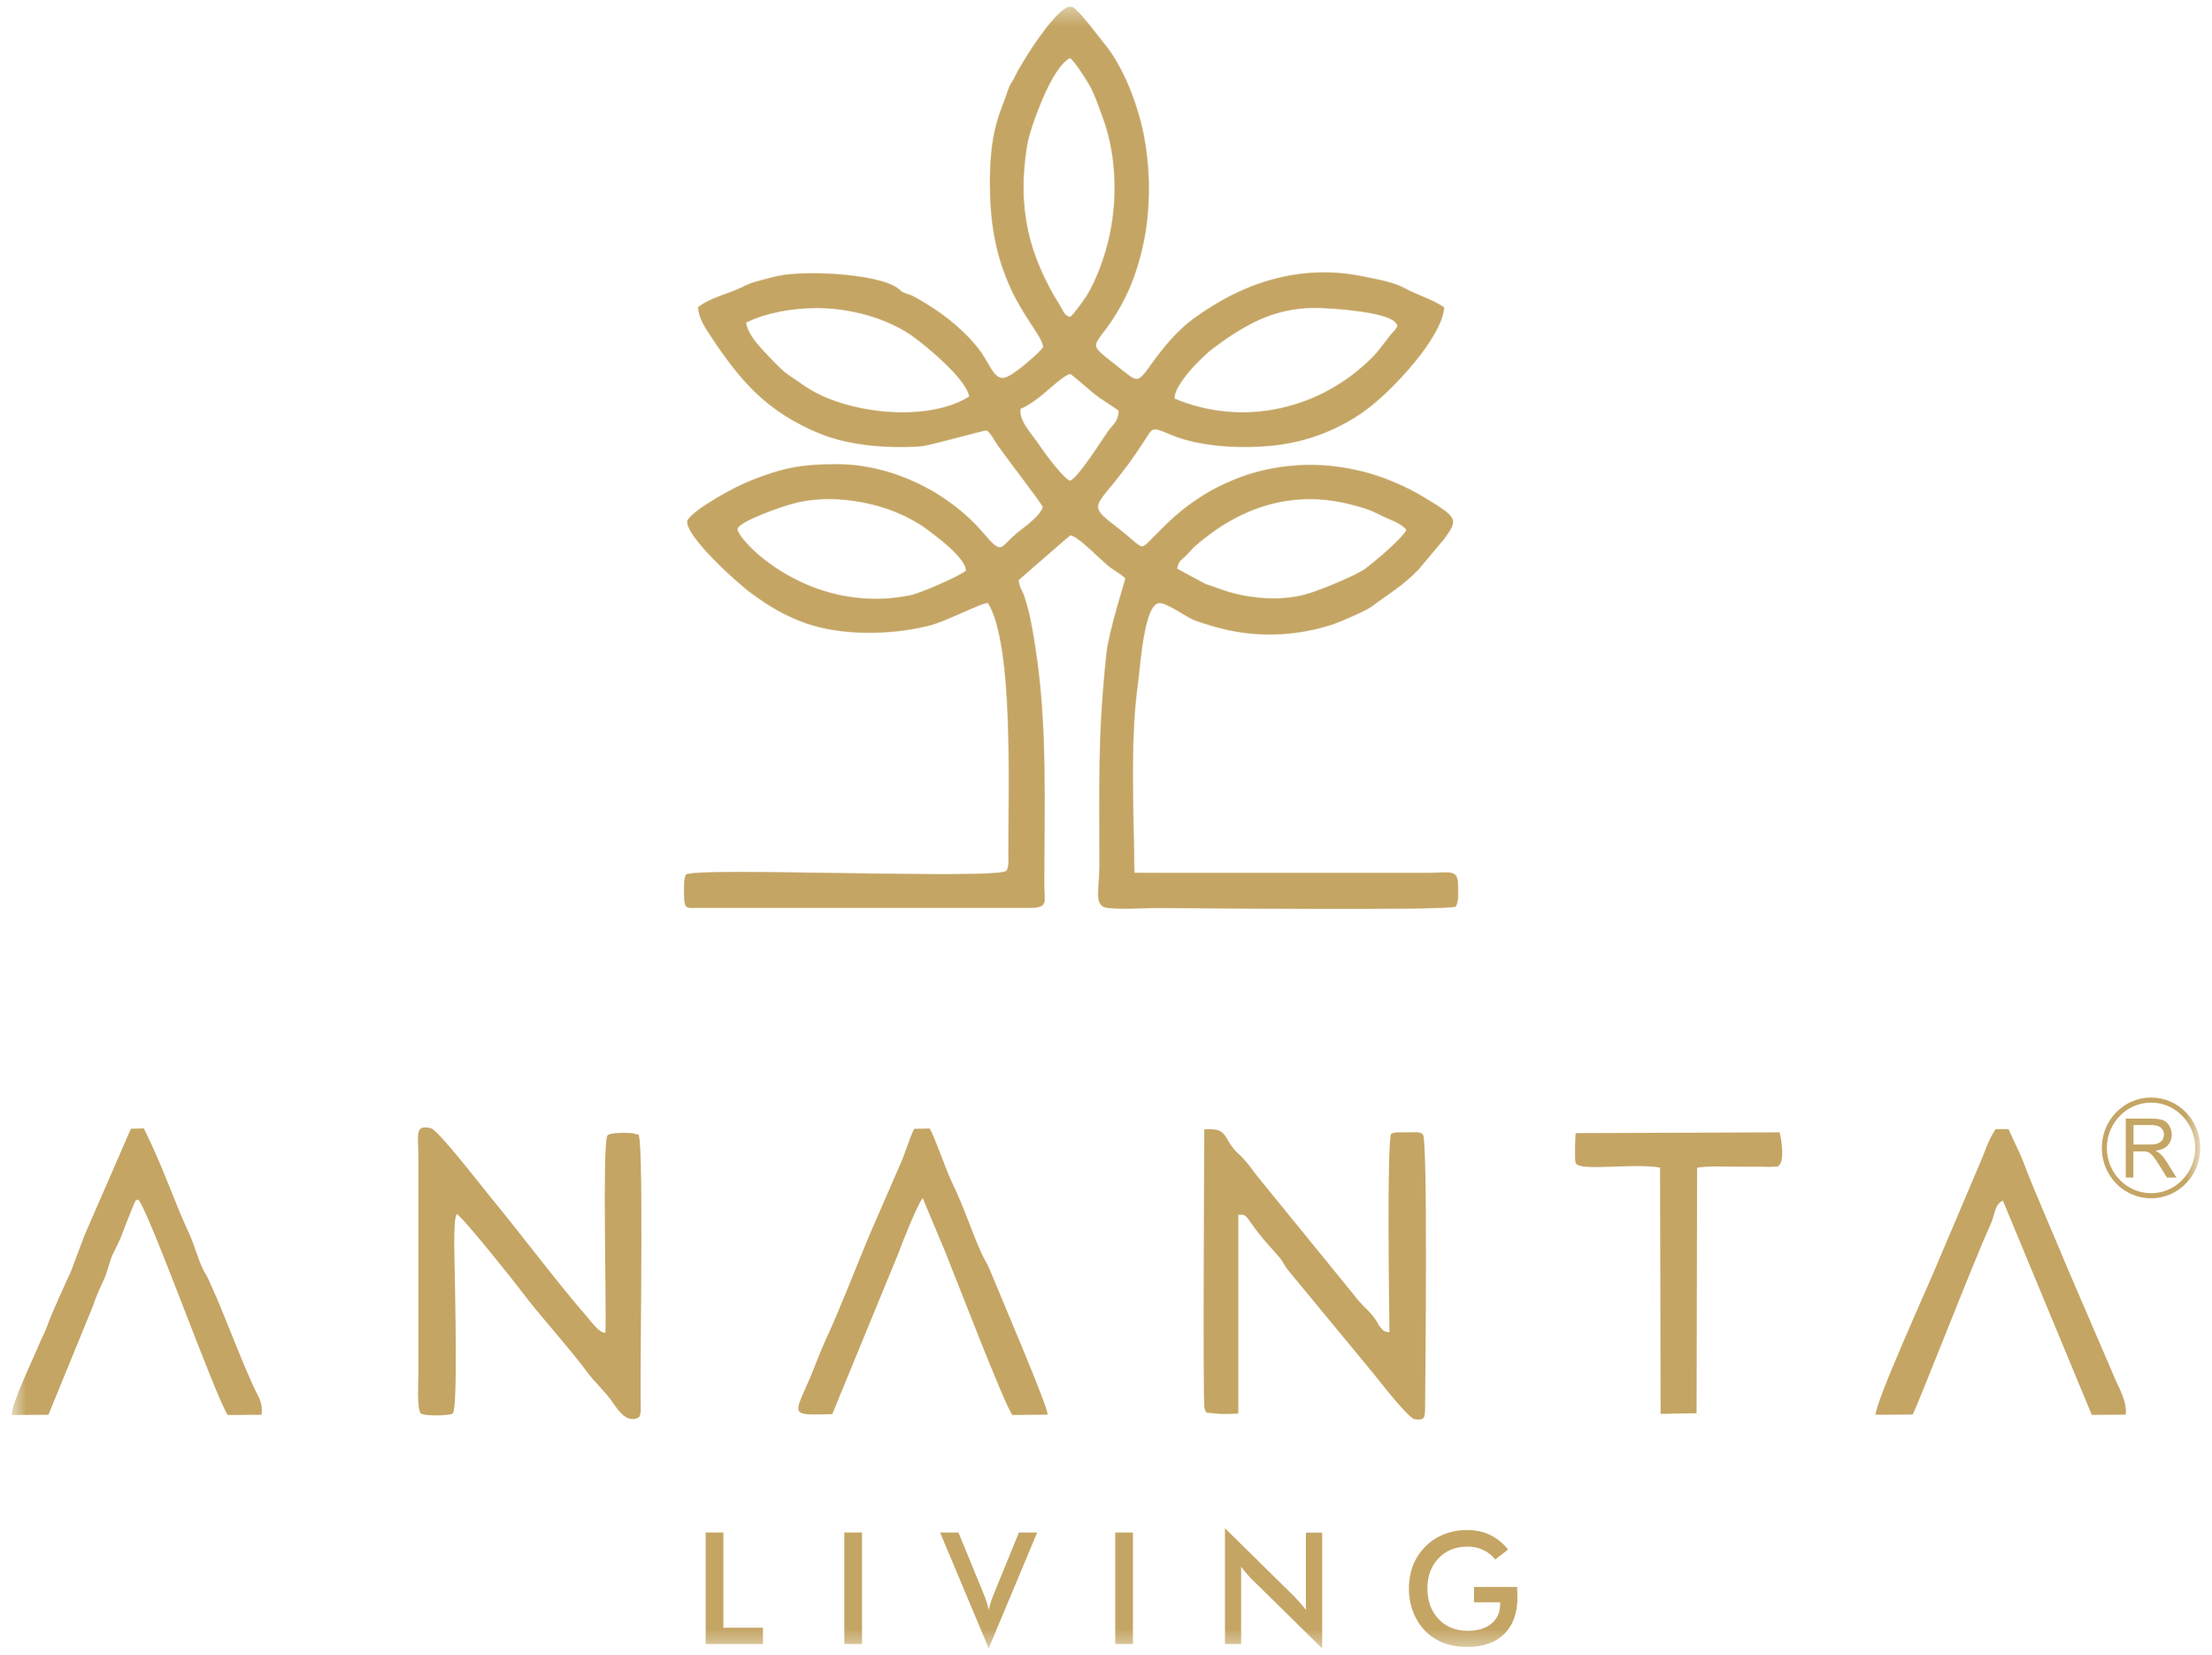 <svg width="127" height="95" viewBox="0 0 127 95" fill="none" xmlns="http://www.w3.org/2000/svg">
<g clip-path="url(#clip0_1596_312)">
<mask id="mask0_1596_312" style="mask-type:luminance" maskUnits="userSpaceOnUse" x="0" y="0" width="127" height="95">
<path d="M126.329 0.379H0.671V94.612H126.329V0.379Z" fill="white"/>
</mask>
<g mask="url(#mask0_1596_312)">
<path d="M122.485 65.695H123.426C123.628 65.695 123.779 65.676 123.893 65.63C124.007 65.585 124.089 65.52 124.152 65.43C124.209 65.339 124.24 65.236 124.24 65.126C124.24 64.964 124.183 64.835 124.07 64.731C123.956 64.628 123.779 64.576 123.533 64.576H122.492V65.695H122.485ZM122.05 67.584V64.207H123.514C123.811 64.207 124.032 64.24 124.183 64.298C124.335 64.356 124.461 64.466 124.55 64.621C124.638 64.776 124.688 64.945 124.688 65.132C124.688 65.372 124.613 65.572 124.461 65.74C124.31 65.902 124.076 66.012 123.761 66.057C123.874 66.115 123.962 66.167 124.026 66.225C124.152 66.342 124.272 66.497 124.385 66.672L124.96 67.591H124.411L123.975 66.885C123.849 66.685 123.741 66.529 123.66 66.419C123.577 66.309 123.502 66.238 123.439 66.193C123.376 66.148 123.306 66.122 123.236 66.103C123.186 66.09 123.104 66.09 122.99 66.09H122.485V67.591H122.05V67.584Z" fill="#C4A564"/>
<path d="M125.294 64.052C124.833 63.58 124.202 63.289 123.501 63.289C122.8 63.289 122.162 63.58 121.708 64.052C121.247 64.525 120.963 65.172 120.963 65.889C120.963 66.608 121.247 67.254 121.708 67.727C122.169 68.199 122.8 68.49 123.501 68.49C124.202 68.49 124.839 68.199 125.294 67.727C125.754 67.254 126.038 66.608 126.038 65.889C126.038 65.172 125.754 64.525 125.294 64.052ZM123.501 62.998C124.284 62.998 124.991 63.321 125.502 63.846C126.013 64.37 126.329 65.094 126.329 65.889C126.329 66.685 126.013 67.41 125.502 67.934C124.991 68.458 124.284 68.781 123.501 68.781C122.718 68.781 122.011 68.458 121.5 67.934C120.988 67.41 120.673 66.685 120.673 65.889C120.673 65.094 120.988 64.37 121.5 63.846C122.011 63.321 122.718 62.998 123.501 62.998Z" fill="#C4A564"/>
<path fill-rule="evenodd" clip-rule="evenodd" d="M56.846 10.612C56.834 16.68 59.737 18.743 59.914 19.921C59.605 20.334 59.22 20.6 58.81 20.968C58.62 21.137 58.418 21.266 58.21 21.421C57.048 22.269 57.004 21.04 56.102 19.933C55.142 18.756 53.917 17.837 52.586 17.1C52.295 16.938 52.371 16.984 52.049 16.867C51.639 16.718 51.853 16.783 51.556 16.563C50.426 15.722 46.216 15.496 44.625 15.858C44.19 15.955 43.887 16.052 43.382 16.181C43.211 16.227 43.053 16.285 42.839 16.382L42.567 16.518C41.721 16.899 40.806 17.1 40.086 17.631C40.112 18.258 40.535 18.866 40.819 19.293C42.536 21.906 44.101 23.685 47.15 24.908C48.792 25.568 50.995 25.742 52.876 25.607C53.406 25.568 56.569 24.662 56.632 24.688C56.783 24.733 57.004 25.083 57.093 25.238C57.522 25.975 59.883 28.932 59.889 29.119C59.757 29.527 59.081 30.09 58.69 30.374C57.326 31.377 57.667 32.037 56.442 30.594C54.473 28.278 51.203 26.648 48.059 26.655C45.831 26.655 44.928 26.894 43.123 27.586C42.227 27.929 39.878 29.216 39.468 29.87C39.279 30.678 42.258 33.408 43.205 34.094C44.228 34.831 45.08 35.343 46.266 35.763C48.287 36.474 51.014 36.462 53.229 35.931C54.416 35.647 56.329 34.573 56.733 34.592C58.235 37.063 57.882 45.389 57.907 49.031C57.907 49.16 57.92 49.458 57.907 49.568C57.901 49.639 57.882 49.91 57.781 50.001C57.244 50.512 39.809 49.762 39.38 50.214C39.247 50.519 39.285 51.107 39.291 51.502C39.304 52.213 39.474 52.11 40.112 52.103H59.144C60.217 52.11 59.946 51.715 59.946 50.842C59.946 46.171 60.135 41.643 59.435 37.173C59.283 36.183 59.132 35.22 58.803 34.249C58.658 33.822 58.513 33.738 58.469 33.292L61.436 30.717C61.897 30.711 63.292 32.257 63.797 32.593C64.169 32.845 64.346 32.936 64.63 33.188C64.63 33.259 63.664 36.261 63.538 37.477C63.026 42.381 63.14 44.806 63.134 49.671C63.134 51.133 62.768 52.026 63.626 52.11C64.548 52.2 65.526 52.11 66.454 52.11C67.856 52.11 83.34 52.272 83.587 52.026C83.738 51.715 83.713 51.288 83.707 50.842C83.7 49.859 83.271 50.111 82.027 50.111H65.122C65.091 46.741 64.857 42.491 65.331 39.191C65.457 38.286 65.665 34.605 66.574 34.599C67.004 34.599 68.007 35.329 68.443 35.53C68.752 35.672 69.32 35.834 69.636 35.931C71.908 36.63 74.408 36.546 76.554 35.815C76.99 35.666 78.404 35.058 78.72 34.825C79.717 34.081 80.55 33.609 81.434 32.684L82.886 30.956C83.725 29.818 83.732 29.753 81.825 28.595C77.23 25.801 71.599 26.034 67.471 29.631C67.142 29.922 66.915 30.167 66.606 30.458C65.28 31.733 65.905 31.655 64.226 30.355C62.035 28.667 63.052 29.404 65.671 25.328C66.183 24.533 66.075 24.442 67.212 24.934C68.424 25.458 70.008 25.645 71.378 25.645C73.537 25.652 75.096 25.309 76.725 24.539C77.432 24.203 78.082 23.795 78.675 23.33C79.995 22.288 82.741 19.442 82.911 17.65C82.312 17.229 81.421 16.958 80.784 16.621C80.026 16.207 79.313 16.097 78.335 15.89C74.66 15.108 71.296 16.253 68.474 18.342C67.616 18.976 66.808 19.94 66.183 20.813C65.255 22.107 65.362 21.997 64.081 20.981C62.332 19.597 62.749 20.089 63.992 18.142C65.873 15.198 66.359 11.187 65.633 7.623C65.286 5.909 64.434 3.729 63.348 2.454C62.989 2.027 61.934 0.578 61.575 0.404C60.861 0.061 58.595 3.677 58.254 4.46C58.16 4.68 58.052 4.764 57.951 4.99L57.44 6.407C56.947 7.772 56.846 9.072 56.84 10.618M61.448 18.219C61.051 18.09 61.088 17.928 60.842 17.54C59.05 14.655 58.374 11.931 58.955 8.367C59.119 7.351 60.413 3.716 61.448 3.315C61.688 3.489 62.282 4.414 62.515 4.803C62.805 5.281 63.045 5.993 63.247 6.523C64.497 9.784 64.169 13.794 62.49 16.835C62.345 17.107 61.638 18.077 61.442 18.219H61.448ZM42.82 18.504C43.987 17.954 45.408 17.669 46.917 17.669C48.792 17.669 50.881 18.245 52.308 19.222C53.21 19.843 55.571 21.842 55.66 22.773C53.293 24.274 48.476 23.815 46.065 22.081C45.105 21.389 45.219 21.609 44.215 20.554C43.798 20.115 42.889 19.235 42.82 18.51V18.504ZM67.42 22.896C67.37 22.055 69.112 20.38 69.598 20.017C71.252 18.788 73 17.663 75.45 17.663C76.624 17.663 79.515 17.902 80.096 18.465C80.424 18.788 80.146 18.827 79.685 19.435C79.389 19.823 79.174 20.134 78.884 20.431C75.873 23.53 71.391 24.546 67.414 22.89L67.42 22.896ZM58.582 23.453C59.681 23.026 60.836 21.602 61.442 21.441C61.84 21.712 62.357 22.217 62.812 22.579C63.235 22.916 63.702 23.187 64.239 23.556C64.239 24.216 63.923 24.339 63.645 24.733C63.38 25.109 61.833 27.554 61.442 27.599C61.171 27.632 59.959 26.001 59.763 25.704C59.207 24.85 58.456 24.171 58.582 23.446V23.453ZM67.559 32.658C67.673 32.173 67.742 32.199 68.045 31.92C68.285 31.694 68.361 31.558 68.613 31.332C71.106 29.152 74.105 28.091 77.451 28.919C78.177 29.1 78.638 29.236 79.231 29.54C79.849 29.857 80.392 29.96 80.765 30.413C80.594 30.853 78.846 32.328 78.385 32.658C77.798 33.078 75.898 33.835 75.153 34.074C73.594 34.573 71.536 34.379 70.059 33.822C69.787 33.719 69.497 33.628 69.206 33.531L67.565 32.651L67.559 32.658ZM55.477 32.761C55.142 33.072 52.806 34.068 52.314 34.172C46.361 35.42 42.17 30.84 42.334 30.335C42.479 29.889 44.859 29.081 45.534 28.893C47.914 28.233 51.159 28.873 53.16 30.323C53.627 30.665 54.107 31.041 54.454 31.351C54.788 31.649 55.477 32.302 55.477 32.755V32.761Z" fill="#C4A564"/>
<mask id="mask1_1596_312" style="mask-type:luminance" maskUnits="userSpaceOnUse" x="39" y="0" width="45" height="53">
<path fill-rule="evenodd" clip-rule="evenodd" d="M56.846 10.612C56.834 16.68 59.737 18.743 59.914 19.921C59.605 20.334 59.22 20.6 58.81 20.968C58.62 21.137 58.418 21.266 58.21 21.421C57.048 22.269 57.004 21.04 56.102 19.933C55.142 18.756 53.917 17.837 52.586 17.1C52.295 16.938 52.371 16.984 52.049 16.867C51.639 16.718 51.853 16.783 51.556 16.563C50.426 15.722 46.216 15.496 44.625 15.858C44.19 15.955 43.887 16.052 43.382 16.181C43.211 16.227 43.053 16.285 42.839 16.382L42.567 16.518C41.721 16.899 40.806 17.1 40.086 17.631C40.112 18.258 40.535 18.866 40.819 19.293C42.536 21.906 44.101 23.685 47.15 24.908C48.792 25.568 50.995 25.742 52.876 25.607C53.406 25.568 56.569 24.662 56.632 24.688C56.783 24.733 57.004 25.083 57.093 25.238C57.522 25.975 59.883 28.932 59.889 29.119C59.757 29.527 59.081 30.09 58.69 30.374C57.326 31.377 57.667 32.037 56.442 30.594C54.473 28.278 51.203 26.648 48.059 26.655C45.831 26.655 44.928 26.894 43.123 27.586C42.227 27.929 39.878 29.216 39.468 29.87C39.279 30.678 42.258 33.408 43.205 34.094C44.228 34.831 45.08 35.343 46.266 35.763C48.287 36.474 51.014 36.462 53.229 35.931C54.416 35.647 56.329 34.573 56.733 34.592C58.235 37.063 57.882 45.389 57.907 49.031C57.907 49.16 57.92 49.458 57.907 49.568C57.901 49.639 57.882 49.91 57.781 50.001C57.244 50.512 39.809 49.762 39.38 50.214C39.247 50.519 39.285 51.107 39.291 51.502C39.304 52.213 39.474 52.11 40.112 52.103H59.144C60.217 52.11 59.946 51.715 59.946 50.842C59.946 46.171 60.135 41.643 59.435 37.173C59.283 36.183 59.132 35.22 58.803 34.249C58.658 33.822 58.513 33.738 58.469 33.292L61.436 30.717C61.897 30.711 63.292 32.257 63.797 32.593C64.169 32.845 64.346 32.936 64.63 33.188C64.63 33.259 63.664 36.261 63.538 37.477C63.026 42.381 63.14 44.806 63.134 49.671C63.134 51.133 62.768 52.026 63.626 52.11C64.548 52.2 65.526 52.11 66.454 52.11C67.856 52.11 83.34 52.272 83.587 52.026C83.738 51.715 83.713 51.288 83.707 50.842C83.7 49.859 83.271 50.111 82.027 50.111H65.122C65.091 46.741 64.857 42.491 65.331 39.191C65.457 38.286 65.665 34.605 66.574 34.599C67.004 34.599 68.007 35.329 68.443 35.53C68.752 35.672 69.32 35.834 69.636 35.931C71.908 36.63 74.408 36.546 76.554 35.815C76.99 35.666 78.404 35.058 78.72 34.825C79.717 34.081 80.55 33.609 81.434 32.684L82.886 30.956C83.725 29.818 83.732 29.753 81.825 28.595C77.23 25.801 71.599 26.034 67.471 29.631C67.142 29.922 66.915 30.167 66.606 30.458C65.28 31.733 65.905 31.655 64.226 30.355C62.035 28.667 63.052 29.404 65.671 25.328C66.183 24.533 66.075 24.442 67.212 24.934C68.424 25.458 70.008 25.645 71.378 25.645C73.537 25.652 75.096 25.309 76.725 24.539C77.432 24.203 78.082 23.795 78.675 23.33C79.995 22.288 82.741 19.442 82.911 17.65C82.312 17.229 81.421 16.958 80.784 16.621C80.026 16.207 79.313 16.097 78.335 15.89C74.66 15.108 71.296 16.253 68.474 18.342C67.616 18.976 66.808 19.94 66.183 20.813C65.255 22.107 65.362 21.997 64.081 20.981C62.332 19.597 62.749 20.089 63.992 18.142C65.873 15.198 66.359 11.187 65.633 7.623C65.286 5.909 64.434 3.729 63.348 2.454C62.989 2.027 61.934 0.578 61.575 0.404C60.861 0.061 58.595 3.677 58.254 4.46C58.16 4.68 58.052 4.764 57.951 4.99L57.44 6.407C56.947 7.772 56.846 9.072 56.84 10.618M61.448 18.219C61.051 18.09 61.088 17.928 60.842 17.54C59.05 14.655 58.374 11.931 58.955 8.367C59.119 7.351 60.413 3.716 61.448 3.315C61.688 3.489 62.282 4.414 62.515 4.803C62.805 5.281 63.045 5.993 63.247 6.523C64.497 9.784 64.169 13.794 62.49 16.835C62.345 17.107 61.638 18.077 61.442 18.219H61.448ZM42.82 18.504C43.987 17.954 45.408 17.669 46.917 17.669C48.792 17.669 50.881 18.245 52.308 19.222C53.21 19.843 55.571 21.842 55.66 22.773C53.293 24.274 48.476 23.815 46.065 22.081C45.105 21.389 45.219 21.609 44.215 20.554C43.798 20.115 42.889 19.235 42.82 18.51V18.504ZM67.42 22.896C67.37 22.055 69.112 20.38 69.598 20.017C71.252 18.788 73 17.663 75.45 17.663C76.624 17.663 79.515 17.902 80.096 18.465C80.424 18.788 80.146 18.827 79.685 19.435C79.389 19.823 79.174 20.134 78.884 20.431C75.873 23.53 71.391 24.546 67.414 22.89L67.42 22.896ZM58.582 23.453C59.681 23.026 60.836 21.602 61.442 21.441C61.84 21.712 62.357 22.217 62.812 22.579C63.235 22.916 63.702 23.187 64.239 23.556C64.239 24.216 63.923 24.339 63.645 24.733C63.38 25.109 61.833 27.554 61.442 27.599C61.171 27.632 59.959 26.001 59.763 25.704C59.207 24.85 58.456 24.171 58.582 23.446V23.453ZM67.559 32.658C67.673 32.173 67.742 32.199 68.045 31.92C68.285 31.694 68.361 31.558 68.613 31.332C71.106 29.152 74.105 28.091 77.451 28.919C78.177 29.1 78.638 29.236 79.231 29.54C79.849 29.857 80.392 29.96 80.765 30.413C80.594 30.853 78.846 32.328 78.385 32.658C77.798 33.078 75.898 33.835 75.153 34.074C73.594 34.573 71.536 34.379 70.059 33.822C69.787 33.719 69.497 33.628 69.206 33.531L67.565 32.651L67.559 32.658ZM55.477 32.761C55.142 33.072 52.806 34.068 52.314 34.172C46.361 35.42 42.17 30.84 42.334 30.335C42.479 29.889 44.859 29.081 45.534 28.893C47.914 28.233 51.159 28.873 53.16 30.323C53.627 30.665 54.107 31.041 54.454 31.351C54.788 31.649 55.477 32.302 55.477 32.755V32.761Z" fill="white"/>
</mask>
<g mask="url(#mask1_1596_312)">
<path d="M59.913 19.92L59.934 19.936L59.941 19.927L59.939 19.916L59.913 19.92ZM58.809 20.968L58.826 20.988V20.988L58.809 20.968ZM58.209 21.421L58.224 21.443L58.225 21.442L58.209 21.421ZM52.585 17.099L52.572 17.123V17.123L52.585 17.099ZM52.048 16.867L52.039 16.892V16.892L52.048 16.867ZM51.556 16.563L51.541 16.584V16.584L51.556 16.563ZM44.624 15.857L44.63 15.884L44.63 15.884L44.624 15.857ZM43.381 16.181L43.374 16.155L43.374 16.155L43.381 16.181ZM42.838 16.381L42.827 16.357L42.827 16.357L42.827 16.357L42.838 16.381ZM42.567 16.517L42.577 16.542L42.578 16.542L42.578 16.541L42.567 16.517ZM40.086 17.63L40.071 17.608L40.059 17.617L40.059 17.631L40.086 17.63ZM40.818 19.293L40.84 19.277L40.84 19.277L40.818 19.293ZM56.631 24.688L56.621 24.712L56.623 24.713L56.624 24.713L56.631 24.688ZM57.092 25.237L57.069 25.251L57.069 25.251L57.092 25.237ZM59.888 29.119L59.913 29.127L59.915 29.123V29.118L59.888 29.119ZM58.689 30.374L58.674 30.352H58.674L58.689 30.374ZM56.442 30.594L56.462 30.576H56.461L56.442 30.594ZM39.467 29.869L39.445 29.855L39.443 29.858L39.442 29.863L39.467 29.869ZM43.204 34.093L43.189 34.115V34.115L43.204 34.093ZM56.732 34.592L56.754 34.577L56.747 34.565L56.733 34.565L56.732 34.592ZM57.906 49.567L57.88 49.564V49.564V49.565L57.906 49.567ZM57.78 50L57.763 49.98L57.762 49.98L57.762 49.981L57.78 50ZM39.379 50.214L39.36 50.195L39.357 50.199L39.355 50.203L39.379 50.214ZM39.29 51.501L39.264 51.502V51.502L39.29 51.501ZM40.111 52.103V52.076H40.111L40.111 52.103ZM59.434 37.173L59.408 37.177V37.177L59.434 37.173ZM58.468 33.291L58.451 33.271L58.441 33.28L58.442 33.294L58.468 33.291ZM61.435 30.717L61.434 30.69H61.425L61.418 30.696L61.435 30.717ZM64.629 33.188H64.655V33.175L64.646 33.167L64.629 33.188ZM83.586 52.025L83.604 52.045L83.607 52.041L83.609 52.037L83.586 52.025ZM83.706 50.841L83.68 50.842V50.842L83.706 50.841ZM65.121 50.11L65.095 50.111L65.096 50.137H65.121V50.11ZM65.33 39.191L65.356 39.195V39.195L65.33 39.191ZM66.573 34.598V34.571H66.573L66.573 34.598ZM78.719 34.825L78.734 34.846L78.734 34.846L78.719 34.825ZM81.433 32.683L81.452 32.702L81.452 32.701L81.453 32.701L81.433 32.683ZM82.885 30.956L82.905 30.974L82.906 30.973L82.906 30.972L82.885 30.956ZM67.47 29.63L67.453 29.609V29.61L67.47 29.63ZM66.605 30.458L66.587 30.438L66.587 30.438L66.605 30.458ZM71.377 25.645L71.377 25.618H71.377V25.645ZM78.675 23.329L78.691 23.35V23.35L78.675 23.329ZM82.91 17.649L82.936 17.652L82.938 17.636L82.925 17.627L82.91 17.649ZM80.783 16.621L80.771 16.645L80.771 16.645V16.645L80.783 16.621ZM66.182 20.813L66.203 20.829V20.828L66.182 20.813ZM63.348 2.454L63.328 2.471L63.328 2.472L63.348 2.454ZM61.574 0.403L61.585 0.379V0.379L61.574 0.403ZM58.254 4.459L58.229 4.448V4.448L58.254 4.459ZM57.95 4.99L57.926 4.979L57.926 4.979L57.926 4.98L57.95 4.99ZM61.448 18.219V18.245L61.456 18.193L61.448 18.219ZM60.842 17.539L60.82 17.554V17.554L60.842 17.539ZM58.954 8.366L58.98 8.371V8.371L58.954 8.366ZM61.448 3.314L61.463 3.292L61.451 3.284L61.438 3.289L61.448 3.314ZM62.514 4.802L62.492 4.816V4.816L62.514 4.802ZM63.247 6.523L63.222 6.533V6.533L63.247 6.523ZM62.489 16.834L62.467 16.821L62.466 16.821L62.489 16.834ZM61.441 18.219L61.426 18.197L61.359 18.245H61.441V18.219ZM42.819 18.503L42.808 18.479L42.793 18.486V18.503H42.819ZM52.307 19.221L52.322 19.199L52.321 19.199L52.307 19.221ZM55.659 22.773L55.673 22.796L55.687 22.787L55.685 22.77L55.659 22.773ZM46.064 22.081L46.049 22.102V22.103L46.064 22.081ZM44.214 20.554L44.196 20.573V20.573L44.214 20.554ZM42.819 18.51H42.793V18.511L42.793 18.512L42.819 18.51ZM67.419 22.896L67.401 22.915L67.45 22.965L67.445 22.894L67.419 22.896ZM69.597 20.017L69.582 19.995L69.582 19.995L69.597 20.017ZM80.095 18.465L80.113 18.445L80.113 18.445L80.095 18.465ZM79.685 19.435L79.705 19.451V19.451L79.685 19.435ZM67.413 22.889L67.423 22.864L67.394 22.908L67.413 22.889ZM58.581 23.452H58.555V23.491L58.591 23.477L58.581 23.452ZM61.441 21.44L61.456 21.418L61.446 21.411L61.435 21.414L61.441 21.44ZM64.238 23.555H64.264V23.541L64.252 23.533L64.238 23.555ZM61.441 27.599L61.438 27.572H61.438L61.441 27.599ZM59.762 25.703L59.74 25.718L59.74 25.718L59.762 25.703ZM58.581 23.445H58.608L58.556 23.441L58.581 23.445ZM67.558 32.657L67.533 32.651L67.511 32.743L67.577 32.676L67.558 32.657ZM68.044 31.92L68.062 31.94L68.062 31.939L68.044 31.92ZM68.612 31.331L68.596 31.311L68.595 31.311L68.612 31.331ZM80.764 30.413L80.788 30.422L80.794 30.408L80.784 30.395L80.764 30.413ZM69.206 33.531L69.194 33.554L69.195 33.555L69.198 33.556L69.206 33.531ZM67.565 32.651L67.577 32.627L67.56 32.618L67.546 32.632L67.565 32.651ZM55.476 32.761L55.493 32.781L55.502 32.773V32.761H55.476ZM56.846 10.611L56.819 10.611C56.813 13.65 57.537 15.687 58.286 17.112C58.66 17.824 59.039 18.384 59.336 18.837C59.485 19.064 59.612 19.264 59.708 19.444C59.803 19.624 59.866 19.781 59.888 19.924L59.913 19.92L59.939 19.916C59.917 19.764 59.85 19.6 59.754 19.418C59.657 19.236 59.528 19.034 59.38 18.807C59.083 18.353 58.704 17.796 58.332 17.087C57.587 15.669 56.865 13.64 56.872 10.611L56.846 10.611ZM59.913 19.92L59.893 19.904C59.586 20.315 59.205 20.576 58.792 20.948L58.809 20.968L58.826 20.988C59.233 20.622 59.623 20.353 59.934 19.936L59.913 19.92ZM58.809 20.968L58.792 20.948C58.603 21.115 58.404 21.242 58.194 21.399L58.209 21.421L58.225 21.442C58.431 21.289 58.636 21.157 58.826 20.988L58.809 20.968ZM58.209 21.421L58.194 21.399C57.905 21.61 57.691 21.687 57.519 21.675C57.347 21.662 57.211 21.56 57.078 21.392C56.945 21.225 56.82 20.996 56.67 20.738C56.521 20.48 56.348 20.194 56.121 19.916L56.101 19.933L56.081 19.95C56.305 20.225 56.476 20.508 56.625 20.765C56.774 21.021 56.902 21.255 57.038 21.426C57.174 21.599 57.323 21.714 57.515 21.728C57.706 21.742 57.932 21.656 58.224 21.443L58.209 21.421ZM56.101 19.933L56.121 19.916C55.159 18.735 53.931 17.814 52.597 17.076L52.585 17.099L52.572 17.123C53.902 17.86 55.124 18.776 56.081 19.95L56.101 19.933ZM52.585 17.099L52.597 17.076C52.453 16.995 52.397 16.965 52.338 16.941C52.28 16.918 52.216 16.899 52.057 16.841L52.048 16.867L52.039 16.892C52.202 16.951 52.261 16.968 52.319 16.991C52.374 17.014 52.427 17.042 52.572 17.123L52.585 17.099ZM52.048 16.867L52.057 16.841C51.954 16.804 51.891 16.78 51.85 16.763C51.809 16.745 51.791 16.733 51.776 16.721C51.747 16.695 51.719 16.651 51.571 16.541L51.556 16.563L51.541 16.584C51.689 16.695 51.702 16.727 51.743 16.762C51.763 16.779 51.786 16.793 51.83 16.812C51.873 16.831 51.937 16.855 52.039 16.892L52.048 16.867ZM51.556 16.563L51.571 16.541C51.284 16.327 50.805 16.154 50.225 16.02C49.645 15.886 48.962 15.79 48.265 15.732C46.871 15.616 45.418 15.649 44.619 15.831L44.624 15.857L44.63 15.884C45.422 15.703 46.869 15.669 48.261 15.786C48.956 15.844 49.637 15.939 50.214 16.073C50.792 16.207 51.263 16.378 51.541 16.584L51.556 16.563ZM44.624 15.857L44.619 15.831C44.183 15.928 43.878 16.026 43.374 16.155L43.381 16.181L43.387 16.207C43.894 16.077 44.195 15.981 44.63 15.884L44.624 15.857ZM43.381 16.181L43.374 16.155C43.202 16.201 43.043 16.259 42.827 16.357L42.838 16.381L42.849 16.406C43.062 16.309 43.219 16.252 43.388 16.207L43.381 16.181ZM42.838 16.381L42.827 16.357L42.555 16.493L42.567 16.517L42.578 16.541L42.85 16.406L42.838 16.381ZM42.567 16.517L42.556 16.493C42.134 16.683 41.696 16.828 41.27 16.993C40.845 17.157 40.433 17.341 40.071 17.608L40.086 17.63L40.101 17.652C40.458 17.389 40.864 17.207 41.288 17.043C41.711 16.879 42.154 16.733 42.577 16.542L42.567 16.517ZM40.086 17.63L40.059 17.631C40.073 17.95 40.186 18.263 40.332 18.549C40.477 18.834 40.654 19.095 40.796 19.308L40.818 19.293L40.84 19.277C40.697 19.064 40.522 18.806 40.378 18.524C40.235 18.242 40.124 17.937 40.112 17.629L40.086 17.63ZM40.818 19.293L40.796 19.308C42.515 21.923 44.084 23.707 47.14 24.933L47.15 24.907L47.159 24.883C44.117 23.663 42.555 21.889 40.84 19.277L40.818 19.293ZM47.15 24.907L47.14 24.933C48.786 25.594 50.994 25.769 52.877 25.633L52.875 25.606L52.873 25.579C50.994 25.715 48.795 25.54 47.159 24.883L47.15 24.907ZM52.875 25.606L52.877 25.633C53.012 25.623 53.312 25.558 53.683 25.469C54.055 25.379 54.502 25.263 54.935 25.149C55.367 25.035 55.785 24.923 56.099 24.841C56.255 24.8 56.386 24.767 56.479 24.744C56.526 24.733 56.563 24.725 56.589 24.72C56.602 24.717 56.612 24.715 56.619 24.715C56.623 24.714 56.625 24.714 56.626 24.714C56.629 24.714 56.626 24.714 56.621 24.712L56.631 24.688L56.641 24.663C56.634 24.66 56.628 24.66 56.626 24.66C56.622 24.66 56.618 24.661 56.613 24.661C56.605 24.662 56.593 24.664 56.579 24.667C56.552 24.672 56.514 24.681 56.467 24.692C56.374 24.714 56.242 24.748 56.086 24.789C55.772 24.871 55.354 24.983 54.922 25.097C54.489 25.211 54.043 25.327 53.671 25.416C53.298 25.507 53.003 25.57 52.873 25.579L52.875 25.606ZM56.631 24.688L56.624 24.713C56.656 24.723 56.694 24.75 56.737 24.79C56.779 24.831 56.822 24.882 56.864 24.938C56.949 25.049 57.026 25.174 57.069 25.251L57.092 25.237L57.114 25.224C57.07 25.146 56.992 25.018 56.906 24.905C56.863 24.848 56.817 24.794 56.772 24.751C56.728 24.709 56.682 24.675 56.638 24.662L56.631 24.688ZM57.092 25.237L57.069 25.251C57.285 25.622 57.984 26.547 58.628 27.401C58.95 27.828 59.259 28.238 59.488 28.553C59.602 28.71 59.697 28.844 59.762 28.943C59.795 28.993 59.821 29.034 59.838 29.066C59.846 29.081 59.853 29.094 59.857 29.104C59.859 29.109 59.86 29.113 59.861 29.116C59.862 29.119 59.862 29.12 59.862 29.12L59.888 29.119L59.915 29.118C59.914 29.107 59.91 29.094 59.905 29.083C59.9 29.07 59.893 29.056 59.883 29.039C59.865 29.006 59.839 28.964 59.806 28.913C59.739 28.812 59.645 28.678 59.53 28.521C59.301 28.206 58.992 27.795 58.669 27.368C58.024 26.512 57.328 25.591 57.114 25.224L57.092 25.237ZM59.888 29.119L59.864 29.11C59.832 29.208 59.767 29.317 59.679 29.43C59.593 29.543 59.484 29.66 59.368 29.773C59.134 29.999 58.869 30.21 58.674 30.352L58.689 30.374L58.704 30.396C58.9 30.253 59.168 30.04 59.404 29.812C59.521 29.698 59.632 29.579 59.721 29.463C59.81 29.348 59.879 29.233 59.913 29.127L59.888 29.119ZM58.689 30.374L58.674 30.352C58.331 30.604 58.096 30.834 57.917 31.015C57.827 31.105 57.752 31.183 57.684 31.244C57.617 31.306 57.559 31.35 57.502 31.376C57.447 31.402 57.395 31.409 57.337 31.396C57.278 31.383 57.213 31.349 57.134 31.288C56.974 31.164 56.768 30.937 56.462 30.576L56.442 30.594L56.422 30.611C56.728 30.972 56.938 31.203 57.102 31.33C57.184 31.394 57.257 31.433 57.326 31.449C57.396 31.464 57.46 31.455 57.524 31.425C57.587 31.396 57.65 31.347 57.719 31.284C57.788 31.222 57.864 31.143 57.953 31.053C58.132 30.873 58.365 30.645 58.704 30.396L58.689 30.374ZM56.442 30.594L56.461 30.576C54.487 28.255 51.21 26.621 48.058 26.627L48.059 26.654V26.681C51.194 26.674 54.457 28.301 56.422 30.611L56.442 30.594ZM48.059 26.654V26.627C46.944 26.627 46.159 26.687 45.427 26.834C44.695 26.981 44.016 27.214 43.113 27.561L43.122 27.586L43.131 27.611C44.034 27.265 44.709 27.033 45.437 26.887C46.164 26.741 46.945 26.681 48.059 26.681V26.654ZM43.122 27.586L43.113 27.561C42.663 27.733 41.85 28.141 41.099 28.588C40.724 28.811 40.363 29.045 40.07 29.263C39.778 29.481 39.551 29.687 39.445 29.855L39.467 29.869L39.489 29.884C39.589 29.725 39.809 29.524 40.101 29.307C40.392 29.089 40.751 28.857 41.126 28.634C41.875 28.188 42.685 27.782 43.131 27.611L43.122 27.586ZM39.467 29.869L39.442 29.863C39.416 29.973 39.444 30.11 39.511 30.265C39.577 30.421 39.682 30.599 39.817 30.79C40.085 31.172 40.471 31.611 40.891 32.046C41.731 32.916 42.714 33.771 43.189 34.115L43.204 34.093L43.219 34.072C42.748 33.73 41.767 32.877 40.928 32.008C40.509 31.574 40.125 31.137 39.859 30.758C39.726 30.569 39.623 30.395 39.558 30.244C39.494 30.092 39.471 29.968 39.493 29.875L39.467 29.869ZM43.204 34.093L43.189 34.115C44.213 34.854 45.068 35.366 46.257 35.788L46.266 35.762L46.274 35.737C45.09 35.318 44.241 34.808 43.219 34.072L43.204 34.093ZM46.266 35.762L46.257 35.788C48.283 36.502 51.015 36.488 53.234 35.957L53.228 35.931L53.223 35.905C51.01 36.434 48.288 36.447 46.274 35.737L46.266 35.762ZM53.228 35.931L53.234 35.957C53.831 35.814 54.608 35.473 55.284 35.172C55.623 35.021 55.936 34.88 56.191 34.778C56.318 34.726 56.429 34.685 56.522 34.658C56.614 34.63 56.685 34.616 56.731 34.618L56.732 34.592L56.733 34.565C56.678 34.562 56.6 34.578 56.507 34.606C56.412 34.635 56.299 34.676 56.172 34.728C55.916 34.83 55.602 34.972 55.263 35.123C54.586 35.424 53.813 35.763 53.223 35.905L53.228 35.931ZM56.732 34.592L56.71 34.606C57.083 35.219 57.341 36.197 57.52 37.382C57.698 38.566 57.796 39.95 57.847 41.373C57.95 44.218 57.867 47.208 57.88 49.03L57.906 49.03H57.932C57.92 47.211 58.002 44.217 57.899 41.371C57.848 39.947 57.75 38.56 57.572 37.374C57.393 36.188 57.133 35.2 56.754 34.577L56.732 34.592ZM57.906 49.03H57.88C57.88 49.095 57.883 49.203 57.885 49.306C57.886 49.411 57.886 49.511 57.88 49.564L57.906 49.567L57.932 49.57C57.939 49.513 57.939 49.409 57.937 49.306C57.935 49.2 57.932 49.095 57.932 49.03H57.906ZM57.906 49.567L57.88 49.565C57.877 49.601 57.871 49.685 57.853 49.771C57.844 49.814 57.833 49.857 57.817 49.894C57.802 49.932 57.784 49.962 57.763 49.98L57.78 50L57.797 50.021C57.827 49.994 57.849 49.956 57.865 49.915C57.883 49.873 57.895 49.827 57.904 49.782C57.923 49.692 57.929 49.605 57.932 49.569L57.906 49.567ZM57.78 50L57.762 49.981C57.751 49.992 57.723 50.005 57.674 50.019C57.627 50.032 57.564 50.044 57.486 50.056C57.33 50.078 57.115 50.096 56.851 50.111C56.323 50.14 55.597 50.155 54.739 50.159C53.022 50.167 50.779 50.136 48.54 50.102C46.3 50.069 44.063 50.033 42.359 50.035C41.508 50.035 40.789 50.045 40.269 50.069C40.01 50.081 39.8 50.096 39.647 50.116C39.571 50.126 39.508 50.137 39.461 50.149C39.438 50.155 39.418 50.162 39.401 50.169C39.385 50.176 39.37 50.184 39.36 50.195L39.379 50.214L39.397 50.233C39.401 50.23 39.408 50.224 39.422 50.218C39.435 50.213 39.452 50.207 39.474 50.201C39.518 50.19 39.578 50.179 39.653 50.169C39.804 50.15 40.013 50.135 40.272 50.122C40.79 50.099 41.508 50.089 42.359 50.088C44.063 50.087 46.299 50.122 48.539 50.156C50.778 50.19 53.022 50.221 54.739 50.213C55.597 50.208 56.325 50.194 56.854 50.165C57.119 50.15 57.335 50.132 57.493 50.109C57.572 50.097 57.638 50.085 57.688 50.071C57.737 50.057 57.776 50.041 57.798 50.02L57.78 50ZM39.379 50.214L39.355 50.203C39.286 50.36 39.263 50.588 39.256 50.823C39.25 51.058 39.261 51.306 39.264 51.502L39.29 51.501L39.316 51.501C39.313 51.302 39.302 51.058 39.309 50.825C39.315 50.59 39.339 50.372 39.403 50.225L39.379 50.214ZM39.29 51.501L39.264 51.502C39.267 51.68 39.28 51.81 39.309 51.905C39.339 52 39.385 52.06 39.455 52.096C39.523 52.129 39.609 52.138 39.715 52.139C39.769 52.139 39.828 52.137 39.894 52.135C39.96 52.133 40.032 52.13 40.111 52.13L40.111 52.103L40.111 52.076C40.031 52.077 39.958 52.079 39.892 52.081C39.827 52.083 39.768 52.085 39.716 52.085C39.61 52.084 39.534 52.075 39.478 52.047C39.424 52.02 39.385 51.974 39.359 51.889C39.333 51.802 39.32 51.678 39.316 51.501L39.29 51.501ZM40.111 52.103V52.13H59.144V52.103V52.076H40.111V52.103ZM59.144 52.103L59.143 52.13C59.413 52.131 59.601 52.108 59.731 52.056C59.863 52.004 59.936 51.922 59.972 51.81C60.007 51.702 60.006 51.566 59.997 51.406C59.988 51.246 59.971 51.059 59.971 50.841H59.945H59.919C59.919 51.061 59.936 51.251 59.945 51.409C59.953 51.569 59.953 51.696 59.922 51.794C59.891 51.889 59.831 51.959 59.712 52.006C59.591 52.054 59.411 52.078 59.144 52.076V52.103ZM59.945 50.841H59.971C59.971 46.172 60.161 41.641 59.46 37.168L59.434 37.173L59.408 37.177C60.108 41.644 59.919 46.169 59.919 50.841H59.945ZM59.434 37.173L59.46 37.168C59.308 36.179 59.156 35.213 58.827 34.24L58.803 34.249L58.778 34.257C59.105 35.225 59.256 36.187 59.408 37.177L59.434 37.173ZM58.803 34.249L58.827 34.24C58.754 34.025 58.68 33.894 58.621 33.766C58.562 33.638 58.516 33.508 58.494 33.289L58.468 33.291L58.442 33.294C58.465 33.521 58.513 33.656 58.574 33.789C58.635 33.921 58.706 34.046 58.778 34.257L58.803 34.249ZM58.468 33.291L58.485 33.312L61.452 30.737L61.435 30.717L61.418 30.696L58.451 33.271L58.468 33.291ZM61.435 30.717L61.435 30.744C61.487 30.743 61.554 30.764 61.636 30.805C61.718 30.847 61.811 30.907 61.912 30.982C62.114 31.13 62.347 31.332 62.581 31.546C62.816 31.76 63.051 31.984 63.261 32.177C63.47 32.368 63.653 32.53 63.782 32.615L63.796 32.593L63.81 32.57C63.686 32.487 63.505 32.329 63.296 32.137C63.088 31.945 62.851 31.72 62.616 31.506C62.381 31.292 62.147 31.088 61.942 30.938C61.84 30.863 61.745 30.801 61.66 30.758C61.575 30.715 61.498 30.689 61.434 30.69L61.435 30.717ZM63.796 32.593L63.781 32.615C64.156 32.868 64.33 32.957 64.612 33.208L64.629 33.188L64.646 33.167C64.361 32.914 64.181 32.821 63.81 32.57L63.796 32.593ZM64.629 33.188H64.603C64.603 33.186 64.603 33.186 64.603 33.188C64.602 33.19 64.602 33.193 64.601 33.197C64.599 33.204 64.597 33.214 64.593 33.227C64.586 33.253 64.576 33.289 64.562 33.335C64.536 33.426 64.497 33.554 64.451 33.709C64.359 34.019 64.234 34.44 64.105 34.895C63.848 35.806 63.574 36.863 63.511 37.474L63.537 37.477L63.563 37.48C63.626 36.874 63.898 35.822 64.156 34.91C64.284 34.455 64.409 34.035 64.501 33.725C64.547 33.569 64.586 33.442 64.612 33.35C64.626 33.305 64.636 33.268 64.644 33.241C64.647 33.228 64.65 33.217 64.652 33.209C64.653 33.205 64.653 33.202 64.654 33.198C64.654 33.196 64.655 33.191 64.655 33.188H64.629ZM63.537 37.477L63.511 37.474C62.999 42.379 63.113 44.807 63.107 49.671H63.133H63.159C63.166 44.805 63.052 42.381 63.563 37.48L63.537 37.477ZM63.133 49.671H63.107C63.107 50.035 63.084 50.364 63.063 50.655C63.042 50.945 63.023 51.198 63.031 51.408C63.039 51.617 63.074 51.789 63.166 51.914C63.258 52.041 63.404 52.115 63.623 52.136L63.625 52.109L63.628 52.083C63.418 52.062 63.288 51.993 63.207 51.882C63.126 51.771 63.091 51.612 63.084 51.406C63.076 51.199 63.094 50.95 63.115 50.658C63.136 50.368 63.159 50.037 63.159 49.671H63.133ZM63.625 52.109L63.623 52.136C64.546 52.227 65.529 52.136 66.454 52.136V52.109V52.082C65.522 52.082 64.548 52.173 63.628 52.083L63.625 52.109ZM66.454 52.109V52.136C67.154 52.136 71.375 52.177 75.453 52.186C77.491 52.191 79.494 52.188 81.002 52.169C81.757 52.159 82.388 52.145 82.838 52.126C83.063 52.117 83.243 52.106 83.371 52.093C83.435 52.087 83.486 52.081 83.524 52.074C83.543 52.07 83.558 52.066 83.571 52.062C83.583 52.058 83.595 52.053 83.604 52.045L83.586 52.025L83.568 52.006C83.569 52.005 83.566 52.007 83.555 52.011C83.546 52.014 83.532 52.017 83.514 52.021C83.479 52.027 83.429 52.034 83.366 52.04C83.239 52.052 83.06 52.063 82.835 52.073C82.386 52.092 81.756 52.105 81.002 52.115C79.494 52.135 77.492 52.137 75.453 52.133C71.376 52.123 67.154 52.082 66.454 52.082V52.109ZM83.586 52.025L83.609 52.037C83.687 51.877 83.719 51.689 83.731 51.486C83.743 51.283 83.735 51.063 83.732 50.841L83.706 50.841L83.68 50.842C83.683 51.066 83.691 51.283 83.679 51.483C83.667 51.683 83.636 51.863 83.562 52.013L83.586 52.025ZM83.706 50.841H83.732C83.73 50.595 83.703 50.42 83.639 50.3C83.574 50.177 83.473 50.112 83.336 50.081C83.2 50.05 83.027 50.051 82.812 50.06C82.596 50.068 82.337 50.084 82.026 50.084V50.11V50.137C82.338 50.137 82.599 50.121 82.814 50.113C83.029 50.105 83.197 50.105 83.325 50.133C83.451 50.162 83.537 50.219 83.593 50.325C83.65 50.434 83.678 50.597 83.68 50.842L83.706 50.841ZM82.026 50.11V50.084H65.121V50.11V50.137H82.026V50.11ZM65.121 50.11L65.148 50.11C65.116 46.738 64.883 42.491 65.356 39.195L65.33 39.191L65.304 39.187C64.83 42.489 65.064 46.743 65.095 50.111L65.121 50.11ZM65.33 39.191L65.356 39.195C65.419 38.738 65.502 37.597 65.684 36.562C65.774 36.045 65.889 35.559 66.037 35.201C66.112 35.023 66.193 34.878 66.283 34.778C66.373 34.679 66.469 34.625 66.574 34.625L66.573 34.598L66.573 34.571C66.45 34.572 66.341 34.635 66.245 34.742C66.149 34.848 66.064 34.999 65.989 35.181C65.839 35.544 65.723 36.035 65.632 36.552C65.451 37.586 65.367 38.738 65.304 39.187L65.33 39.191ZM66.573 34.598V34.625C66.675 34.625 66.814 34.668 66.975 34.74C67.135 34.811 67.313 34.908 67.493 35.012C67.672 35.116 67.851 35.226 68.013 35.322C68.175 35.419 68.321 35.503 68.431 35.554L68.442 35.529L68.453 35.505C68.345 35.456 68.202 35.373 68.04 35.276C67.878 35.18 67.698 35.069 67.518 34.965C67.338 34.861 67.158 34.763 66.996 34.691C66.834 34.619 66.686 34.571 66.573 34.571V34.598ZM68.442 35.529L68.431 35.554C68.743 35.697 69.313 35.86 69.627 35.956L69.635 35.931L69.643 35.905C69.325 35.807 68.76 35.647 68.453 35.505L68.442 35.529ZM69.635 35.931L69.627 35.956C71.906 36.657 74.411 36.572 76.562 35.84L76.554 35.814L76.546 35.789C74.404 36.518 71.91 36.602 69.643 35.905L69.635 35.931ZM76.554 35.814L76.562 35.84C76.781 35.765 77.244 35.575 77.692 35.375C77.916 35.276 78.136 35.173 78.32 35.08C78.504 34.988 78.653 34.906 78.734 34.846L78.719 34.825L78.704 34.803C78.627 34.859 78.481 34.94 78.297 35.032C78.114 35.124 77.894 35.226 77.671 35.326C77.224 35.526 76.762 35.715 76.546 35.789L76.554 35.814ZM78.719 34.825L78.734 34.846C79.729 34.104 80.566 33.629 81.452 32.702L81.433 32.683L81.415 32.664C80.533 33.587 79.703 34.057 78.703 34.803L78.719 34.825ZM81.433 32.683L81.453 32.701L82.905 30.974L82.885 30.956L82.865 30.939L81.413 32.666L81.433 32.683ZM82.885 30.956L82.906 30.972C83.115 30.688 83.275 30.469 83.365 30.281C83.456 30.093 83.479 29.933 83.409 29.772C83.34 29.613 83.183 29.457 82.928 29.27C82.672 29.083 82.314 28.861 81.838 28.572L81.825 28.595L81.811 28.618C82.288 28.907 82.644 29.128 82.897 29.314C83.151 29.5 83.298 29.649 83.361 29.794C83.422 29.935 83.405 30.077 83.318 30.258C83.231 30.439 83.075 30.654 82.864 30.94L82.885 30.956ZM81.825 28.595L81.838 28.572C77.234 25.772 71.591 26.005 67.453 29.609L67.47 29.63L67.487 29.65C71.606 26.062 77.225 25.829 81.811 28.618L81.825 28.595ZM67.47 29.63L67.453 29.61C67.124 29.901 66.895 30.149 66.587 30.438L66.605 30.458L66.623 30.478C66.934 30.185 67.159 29.941 67.487 29.65L67.47 29.63ZM66.605 30.458L66.587 30.438C66.421 30.598 66.285 30.736 66.172 30.854C66.059 30.971 65.969 31.067 65.892 31.143C65.737 31.296 65.646 31.355 65.55 31.345C65.501 31.34 65.448 31.317 65.381 31.272C65.314 31.227 65.235 31.163 65.136 31.078C64.938 30.908 64.661 30.659 64.241 30.333L64.225 30.354L64.21 30.376C64.628 30.7 64.903 30.948 65.102 31.119C65.201 31.204 65.282 31.27 65.352 31.317C65.422 31.363 65.484 31.392 65.545 31.398C65.668 31.411 65.775 31.332 65.928 31.182C66.006 31.105 66.097 31.008 66.21 30.891C66.323 30.774 66.457 30.637 66.623 30.477L66.605 30.458ZM64.225 30.354L64.241 30.333C63.967 30.122 63.744 29.949 63.568 29.8C63.391 29.651 63.263 29.527 63.179 29.413C63.096 29.3 63.057 29.2 63.055 29.096C63.054 28.992 63.091 28.882 63.167 28.75C63.242 28.618 63.356 28.467 63.505 28.281C63.654 28.095 63.836 27.879 64.052 27.612C64.482 27.081 65.037 26.363 65.692 25.343L65.671 25.328L65.649 25.313C64.995 26.331 64.44 27.048 64.012 27.578C63.797 27.843 63.613 28.062 63.464 28.247C63.315 28.433 63.2 28.587 63.121 28.723C63.044 28.859 63.002 28.979 63.003 29.097C63.005 29.215 63.05 29.327 63.138 29.446C63.225 29.564 63.357 29.692 63.534 29.841C63.712 29.991 63.936 30.165 64.21 30.376L64.225 30.354ZM65.671 25.328L65.692 25.343C65.822 25.142 65.909 24.989 65.989 24.877C66.067 24.766 66.133 24.701 66.215 24.673C66.296 24.646 66.399 24.654 66.555 24.701C66.711 24.749 66.916 24.835 67.201 24.958L67.211 24.933L67.221 24.909C66.938 24.786 66.73 24.699 66.57 24.65C66.411 24.601 66.296 24.59 66.198 24.622C66.101 24.656 66.026 24.732 65.946 24.846C65.866 24.959 65.775 25.116 65.649 25.313L65.671 25.328ZM67.211 24.933L67.201 24.958C68.418 25.484 70.006 25.672 71.377 25.672V25.645V25.618C70.009 25.618 68.428 25.431 67.221 24.909L67.211 24.933ZM71.377 25.645V25.672C73.539 25.678 75.103 25.335 76.735 24.563L76.724 24.539L76.713 24.514C75.088 25.282 73.533 25.625 71.377 25.618L71.377 25.645ZM76.724 24.539L76.735 24.563C77.444 24.226 78.096 23.817 78.691 23.35L78.675 23.329L78.659 23.308C78.067 23.772 77.418 24.179 76.713 24.514L76.724 24.539ZM78.675 23.329L78.691 23.35C79.352 22.828 80.37 21.855 81.243 20.788C81.68 20.254 82.082 19.697 82.385 19.16C82.688 18.623 82.893 18.105 82.936 17.652L82.91 17.649L82.884 17.647C82.842 18.089 82.641 18.599 82.34 19.133C82.039 19.666 81.639 20.221 81.203 20.753C80.332 21.818 79.317 22.788 78.659 23.308L78.675 23.329ZM82.91 17.649L82.925 17.627C82.623 17.415 82.248 17.241 81.871 17.079C81.493 16.916 81.113 16.765 80.795 16.597L80.783 16.621L80.771 16.645C81.091 16.814 81.475 16.966 81.851 17.128C82.228 17.291 82.598 17.463 82.896 17.672L82.91 17.649ZM80.783 16.621L80.795 16.597C80.034 16.181 79.316 16.07 78.339 15.864L78.334 15.89L78.329 15.916C79.309 16.123 80.017 16.233 80.771 16.645L80.783 16.621ZM78.334 15.89L78.339 15.864C74.656 15.079 71.284 16.227 68.458 18.32L68.474 18.342L68.489 18.363C71.306 16.277 74.663 15.135 78.329 15.916L78.334 15.89ZM68.474 18.342L68.458 18.32C67.597 18.956 66.787 19.923 66.161 20.797L66.182 20.813L66.203 20.828C66.828 19.956 67.634 18.995 68.489 18.363L68.474 18.342ZM66.182 20.813L66.161 20.797C65.928 21.121 65.762 21.355 65.623 21.509C65.484 21.664 65.376 21.733 65.263 21.736C65.147 21.739 65.018 21.676 64.834 21.543C64.65 21.411 64.417 21.214 64.096 20.96L64.08 20.981L64.064 21.002C64.383 21.255 64.618 21.454 64.803 21.587C64.988 21.72 65.13 21.794 65.264 21.79C65.4 21.786 65.52 21.703 65.662 21.546C65.803 21.389 65.972 21.151 66.203 20.829L66.182 20.813ZM64.08 20.981L64.096 20.96C63.658 20.613 63.358 20.385 63.172 20.207C62.985 20.029 62.921 19.908 62.94 19.776C62.949 19.708 62.981 19.634 63.034 19.544C63.088 19.455 63.162 19.353 63.255 19.228C63.442 18.979 63.702 18.643 64.013 18.156L63.992 18.141L63.97 18.126C63.66 18.612 63.401 18.946 63.214 19.195C63.121 19.32 63.045 19.424 62.99 19.516C62.935 19.608 62.899 19.689 62.888 19.768C62.865 19.929 62.947 20.067 63.136 20.247C63.324 20.427 63.628 20.657 64.064 21.002L64.08 20.981ZM63.992 18.141L64.013 18.156C65.899 15.205 66.385 11.187 65.659 7.617L65.633 7.623L65.607 7.628C66.332 11.187 65.846 15.19 63.97 18.126L63.992 18.141ZM65.633 7.623L65.659 7.617C65.311 5.9 64.457 3.715 63.367 2.436L63.348 2.454L63.328 2.472C64.41 3.741 65.261 5.916 65.607 7.628L65.633 7.623ZM63.348 2.454L63.368 2.436C63.187 2.223 62.836 1.756 62.481 1.317C62.304 1.098 62.127 0.887 61.971 0.719C61.893 0.635 61.821 0.562 61.756 0.504C61.691 0.446 61.633 0.402 61.585 0.379L61.574 0.403L61.562 0.427C61.604 0.448 61.658 0.487 61.721 0.544C61.785 0.601 61.856 0.673 61.933 0.756C62.088 0.922 62.264 1.132 62.441 1.351C62.793 1.787 63.148 2.258 63.328 2.471L63.348 2.454ZM61.574 0.403L61.585 0.379C61.485 0.331 61.362 0.354 61.228 0.423C61.094 0.492 60.944 0.61 60.784 0.763C60.464 1.067 60.102 1.513 59.753 1.993C59.054 2.953 58.401 4.054 58.229 4.448L58.254 4.459L58.277 4.47C58.447 4.081 59.097 2.984 59.795 2.025C60.144 1.546 60.504 1.103 60.82 0.802C60.978 0.651 61.124 0.537 61.252 0.471C61.381 0.405 61.484 0.39 61.563 0.428L61.574 0.403ZM58.254 4.459L58.229 4.448C58.183 4.556 58.134 4.63 58.083 4.707C58.031 4.784 57.978 4.863 57.926 4.979L57.95 4.99L57.974 5.001C58.024 4.89 58.075 4.814 58.126 4.737C58.177 4.66 58.229 4.582 58.277 4.47L58.254 4.459ZM57.95 4.99L57.926 4.98L57.414 6.397L57.439 6.406L57.464 6.416L57.975 4.999L57.95 4.99ZM57.439 6.406L57.414 6.397C56.92 7.766 56.819 9.07 56.813 10.618L56.839 10.618L56.865 10.618C56.872 9.073 56.973 7.776 57.464 6.416L57.439 6.406ZM61.448 18.219L61.456 18.193C61.261 18.13 61.176 18.06 61.109 17.961C61.075 17.91 61.045 17.851 61.007 17.779C60.97 17.707 60.926 17.623 60.864 17.525L60.842 17.539L60.82 17.554C60.881 17.65 60.924 17.732 60.961 17.804C60.998 17.875 61.03 17.937 61.066 17.991C61.141 18.102 61.237 18.178 61.44 18.244L61.448 18.219ZM60.842 17.539L60.864 17.525C59.074 14.645 58.4 11.928 58.98 8.371L58.954 8.366L58.928 8.362C58.346 11.934 59.024 14.664 60.82 17.554L60.842 17.539ZM58.954 8.366L58.98 8.371C59.061 7.866 59.425 6.706 59.898 5.621C60.135 5.079 60.398 4.556 60.666 4.145C60.8 3.939 60.935 3.762 61.069 3.624C61.202 3.485 61.332 3.388 61.457 3.339L61.448 3.314L61.438 3.289C61.304 3.341 61.167 3.445 61.031 3.586C60.895 3.727 60.758 3.908 60.622 4.115C60.352 4.53 60.087 5.055 59.85 5.599C59.376 6.686 59.011 7.851 58.928 8.362L58.954 8.366ZM61.448 3.314L61.432 3.336C61.489 3.377 61.569 3.465 61.662 3.583C61.755 3.699 61.858 3.843 61.962 3.994C62.169 4.295 62.376 4.622 62.492 4.816L62.514 4.802L62.537 4.788C62.42 4.594 62.212 4.265 62.005 3.963C61.901 3.812 61.797 3.667 61.703 3.549C61.61 3.432 61.526 3.338 61.463 3.292L61.448 3.314ZM62.514 4.802L62.492 4.816C62.781 5.292 63.02 6 63.222 6.533L63.247 6.523L63.271 6.513C63.07 5.985 62.829 5.269 62.537 4.788L62.514 4.802ZM63.247 6.523L63.222 6.533C64.469 9.785 64.142 13.787 62.467 16.821L62.489 16.834L62.512 16.848C64.195 13.8 64.524 9.781 63.271 6.513L63.247 6.523ZM62.489 16.834L62.466 16.821C62.395 16.955 62.183 17.264 61.963 17.559C61.854 17.706 61.743 17.848 61.647 17.963C61.551 18.079 61.472 18.163 61.426 18.197L61.441 18.219L61.456 18.241C61.508 18.203 61.591 18.113 61.687 17.998C61.783 17.882 61.895 17.739 62.005 17.591C62.224 17.297 62.438 16.985 62.512 16.847L62.489 16.834ZM61.441 18.219V18.245H61.448V18.219V18.192H61.441V18.219ZM42.819 18.503L42.83 18.528C43.994 17.98 45.41 17.696 46.916 17.696V17.669V17.642C45.404 17.642 43.98 17.927 42.808 18.479L42.819 18.503ZM46.916 17.669V17.696C48.786 17.696 50.871 18.27 52.292 19.244L52.307 19.221L52.321 19.199C50.89 18.219 48.795 17.642 46.916 17.642V17.669ZM52.307 19.221L52.292 19.244C52.742 19.553 53.557 20.207 54.27 20.9C54.627 21.247 54.957 21.602 55.204 21.929C55.452 22.256 55.611 22.551 55.633 22.775L55.659 22.773L55.685 22.77C55.662 22.529 55.493 22.224 55.246 21.896C54.997 21.566 54.664 21.209 54.306 20.861C53.591 20.166 52.774 19.511 52.322 19.199L52.307 19.221ZM55.659 22.773L55.645 22.75C54.468 23.496 52.679 23.757 50.88 23.613C49.081 23.469 47.28 22.922 46.079 22.059L46.064 22.081L46.049 22.103C47.259 22.973 49.072 23.522 50.876 23.666C52.68 23.811 54.483 23.55 55.673 22.796L55.659 22.773ZM46.064 22.081L46.079 22.059C45.839 21.885 45.665 21.769 45.525 21.676C45.385 21.582 45.279 21.513 45.171 21.431C44.956 21.27 44.735 21.062 44.233 20.535L44.214 20.554L44.196 20.573C44.697 21.1 44.921 21.31 45.14 21.475C45.249 21.557 45.357 21.628 45.497 21.721C45.637 21.814 45.809 21.93 46.049 22.102L46.064 22.081ZM44.214 20.554L44.233 20.535C44.024 20.315 43.694 19.986 43.407 19.622C43.119 19.257 42.879 18.861 42.845 18.507L42.819 18.51L42.793 18.512C42.829 18.883 43.078 19.29 43.366 19.655C43.655 20.022 43.988 20.353 44.196 20.573L44.214 20.554ZM42.819 18.51H42.845V18.503H42.819H42.793V18.51H42.819ZM67.419 22.896L67.445 22.894C67.433 22.692 67.529 22.436 67.692 22.156C67.855 21.877 68.082 21.579 68.327 21.295C68.816 20.726 69.371 20.218 69.612 20.039L69.597 20.017L69.582 19.995C69.337 20.178 68.778 20.689 68.287 21.259C68.042 21.544 67.812 21.845 67.647 22.128C67.483 22.41 67.38 22.678 67.393 22.897L67.419 22.896ZM69.597 20.017L69.612 20.039C71.266 18.81 73.008 17.689 75.449 17.689V17.662V17.636C72.991 17.636 71.236 18.766 69.582 19.995L69.597 20.017ZM75.449 17.662V17.689C76.035 17.689 77.05 17.749 77.991 17.879C78.462 17.944 78.913 18.026 79.282 18.128C79.467 18.178 79.631 18.233 79.766 18.293C79.902 18.353 80.008 18.417 80.077 18.484L80.095 18.465L80.113 18.445C80.037 18.372 79.925 18.305 79.787 18.244C79.649 18.183 79.482 18.127 79.296 18.076C78.923 17.974 78.47 17.891 77.998 17.826C77.055 17.695 76.037 17.636 75.449 17.636V17.662ZM80.095 18.465L80.077 18.484C80.158 18.564 80.197 18.622 80.209 18.673C80.219 18.721 80.205 18.767 80.164 18.828C80.123 18.889 80.057 18.959 79.97 19.054C79.884 19.148 79.78 19.265 79.664 19.418L79.685 19.435L79.705 19.451C79.82 19.3 79.923 19.184 80.008 19.09C80.094 18.997 80.163 18.923 80.207 18.858C80.252 18.792 80.275 18.73 80.26 18.661C80.245 18.594 80.196 18.526 80.113 18.445L80.095 18.465ZM79.685 19.435L79.664 19.418C79.367 19.808 79.153 20.116 78.864 20.412L78.883 20.431L78.902 20.45C79.194 20.151 79.409 19.838 79.705 19.451L79.685 19.435ZM78.883 20.431L78.864 20.412C75.86 23.503 71.39 24.516 67.423 22.864L67.413 22.889L67.403 22.914C71.39 24.574 75.883 23.556 78.902 20.45L78.883 20.431ZM67.413 22.889L67.394 22.908L67.401 22.915L67.419 22.896L67.438 22.877L67.432 22.87L67.413 22.889ZM58.581 23.452L58.591 23.477C59.145 23.262 59.712 22.796 60.213 22.367C60.464 22.152 60.699 21.946 60.909 21.784C61.12 21.621 61.302 21.505 61.448 21.466L61.441 21.44L61.435 21.414C61.278 21.456 61.088 21.578 60.877 21.741C60.666 21.905 60.43 22.112 60.179 22.326C59.677 22.756 59.117 23.215 58.572 23.427L58.581 23.452ZM61.441 21.44L61.427 21.462C61.624 21.597 61.852 21.79 62.088 21.996C62.324 22.201 62.567 22.418 62.795 22.6L62.811 22.579L62.827 22.558C62.6 22.377 62.358 22.161 62.122 21.955C61.886 21.75 61.656 21.555 61.456 21.418L61.441 21.44ZM62.811 22.579L62.795 22.6C63.219 22.937 63.689 23.211 64.223 23.578L64.238 23.555L64.252 23.533C63.713 23.163 63.249 22.893 62.827 22.558L62.811 22.579ZM64.238 23.555H64.212C64.212 23.88 64.134 24.07 64.024 24.228C63.968 24.308 63.904 24.38 63.835 24.457C63.766 24.535 63.694 24.617 63.623 24.717L63.644 24.733L63.666 24.749C63.734 24.651 63.805 24.571 63.874 24.493C63.942 24.416 64.009 24.342 64.067 24.259C64.184 24.092 64.264 23.891 64.264 23.555H64.238ZM63.644 24.733L63.623 24.717C63.557 24.811 63.41 25.035 63.222 25.317C63.033 25.6 62.803 25.942 62.569 26.274C62.335 26.605 62.097 26.926 61.893 27.167C61.792 27.287 61.699 27.387 61.62 27.458C61.581 27.493 61.545 27.521 61.514 27.54C61.482 27.56 61.457 27.57 61.438 27.572L61.441 27.599L61.444 27.625C61.474 27.622 61.507 27.608 61.541 27.586C61.576 27.564 61.614 27.535 61.655 27.498C61.736 27.425 61.831 27.323 61.933 27.202C62.138 26.96 62.377 26.637 62.611 26.305C62.846 25.973 63.077 25.63 63.265 25.348C63.454 25.064 63.599 24.842 63.666 24.749L63.644 24.733ZM61.441 27.599L61.438 27.572C61.428 27.573 61.412 27.571 61.39 27.561C61.368 27.552 61.343 27.537 61.314 27.517C61.256 27.476 61.187 27.415 61.11 27.339C60.956 27.187 60.774 26.977 60.593 26.757C60.232 26.317 59.881 25.836 59.784 25.688L59.762 25.703L59.74 25.718C59.839 25.868 60.191 26.351 60.553 26.792C60.734 27.012 60.918 27.223 61.074 27.377C61.151 27.454 61.223 27.518 61.284 27.561C61.315 27.582 61.344 27.599 61.37 27.611C61.395 27.622 61.421 27.628 61.444 27.625L61.441 27.599ZM59.762 25.703L59.784 25.688C59.644 25.474 59.493 25.271 59.346 25.076C59.2 24.88 59.058 24.694 58.938 24.511C58.697 24.145 58.546 23.802 58.608 23.45L58.581 23.445L58.556 23.441C58.491 23.814 58.653 24.173 58.895 24.541C59.016 24.725 59.158 24.914 59.305 25.108C59.452 25.304 59.602 25.506 59.74 25.718L59.762 25.703ZM58.581 23.445H58.555V23.452H58.581H58.608V23.445H58.581ZM67.558 32.657L67.584 32.664C67.64 32.422 67.685 32.312 67.751 32.228C67.784 32.185 67.823 32.149 67.874 32.105C67.924 32.061 67.986 32.01 68.062 31.94L68.044 31.92L68.027 31.9C67.951 31.969 67.891 32.019 67.839 32.064C67.788 32.108 67.746 32.148 67.71 32.194C67.636 32.288 67.59 32.408 67.533 32.651L67.558 32.657ZM68.044 31.92L68.062 31.939C68.183 31.826 68.263 31.734 68.343 31.644C68.423 31.553 68.504 31.464 68.629 31.352L68.612 31.331L68.595 31.311C68.468 31.425 68.385 31.517 68.304 31.607C68.224 31.698 68.145 31.788 68.027 31.9L68.044 31.92ZM68.612 31.331L68.629 31.352C71.118 29.176 74.108 28.119 77.444 28.944L77.45 28.918L77.456 28.892C74.101 28.062 71.094 29.126 68.596 31.311L68.612 31.331ZM77.45 28.918L77.444 28.944C78.169 29.125 78.628 29.261 79.218 29.563L79.23 29.539L79.242 29.515C78.646 29.21 78.183 29.074 77.456 28.892L77.45 28.918ZM79.23 29.539L79.218 29.563C79.374 29.643 79.525 29.709 79.668 29.77C79.813 29.832 79.949 29.889 80.079 29.95C80.337 30.071 80.562 30.208 80.744 30.43L80.764 30.413L80.784 30.395C80.594 30.165 80.362 30.023 80.1 29.901C79.97 29.839 79.832 29.782 79.689 29.721C79.545 29.66 79.396 29.594 79.242 29.515L79.23 29.539ZM80.764 30.413L80.74 30.403C80.72 30.454 80.676 30.523 80.611 30.605C80.547 30.687 80.464 30.781 80.367 30.884C80.172 31.088 79.924 31.324 79.666 31.556C79.15 32.021 78.598 32.471 78.369 32.635L78.384 32.657L78.399 32.679C78.631 32.514 79.184 32.062 79.7 31.596C79.959 31.363 80.208 31.127 80.404 30.921C80.502 30.818 80.586 30.723 80.652 30.639C80.718 30.555 80.766 30.481 80.788 30.422L80.764 30.413ZM78.384 32.657L78.369 32.635C78.079 32.844 77.459 33.137 76.817 33.409C76.176 33.68 75.516 33.929 75.144 34.048L75.152 34.074L75.16 34.1C75.533 33.98 76.195 33.73 76.837 33.459C77.478 33.187 78.103 32.892 78.399 32.679L78.384 32.657ZM75.152 34.074L75.144 34.048C73.592 34.544 71.54 34.351 70.067 33.797L70.058 33.822L70.049 33.847C71.53 34.405 73.594 34.6 75.16 34.1L75.152 34.074ZM70.058 33.822L70.067 33.797C69.795 33.693 69.504 33.602 69.214 33.505L69.206 33.531L69.198 33.556C69.489 33.654 69.778 33.744 70.049 33.847L70.058 33.822ZM69.206 33.531L69.218 33.507L67.577 32.627L67.565 32.651L67.552 32.675L69.194 33.554L69.206 33.531ZM67.565 32.651L67.546 32.632L67.54 32.638L67.558 32.657L67.577 32.676L67.583 32.67L67.565 32.651ZM55.476 32.761L55.458 32.741C55.419 32.778 55.348 32.826 55.251 32.883C55.155 32.94 55.035 33.004 54.898 33.074C54.625 33.212 54.287 33.369 53.943 33.519C53.6 33.669 53.252 33.813 52.959 33.925C52.665 34.038 52.429 34.12 52.308 34.145L52.313 34.171L52.319 34.197C52.444 34.171 52.684 34.088 52.977 33.976C53.271 33.863 53.62 33.719 53.964 33.568C54.308 33.418 54.647 33.261 54.922 33.121C55.059 33.052 55.18 32.987 55.277 32.929C55.374 32.872 55.45 32.822 55.493 32.781L55.476 32.761ZM52.313 34.171L52.308 34.145C49.339 34.767 46.81 33.937 45.042 32.887C44.159 32.362 43.466 31.783 43.005 31.304C42.774 31.064 42.602 30.85 42.492 30.681C42.438 30.596 42.399 30.524 42.377 30.465C42.354 30.405 42.351 30.366 42.358 30.344L42.333 30.335L42.308 30.326C42.295 30.367 42.305 30.423 42.328 30.485C42.352 30.548 42.393 30.624 42.449 30.711C42.561 30.884 42.735 31.1 42.967 31.341C43.432 31.824 44.128 32.406 45.016 32.934C46.792 33.988 49.334 34.823 52.319 34.197L52.313 34.171ZM42.333 30.335L42.358 30.344C42.373 30.296 42.421 30.238 42.501 30.174C42.579 30.11 42.685 30.041 42.812 29.971C43.065 29.83 43.396 29.682 43.744 29.542C44.441 29.261 45.204 29.012 45.54 28.918L45.533 28.892L45.527 28.866C45.188 28.961 44.423 29.21 43.725 29.492C43.376 29.633 43.042 29.782 42.787 29.924C42.659 29.995 42.55 30.065 42.468 30.131C42.387 30.197 42.329 30.263 42.308 30.326L42.333 30.335ZM45.533 28.892L45.54 28.918C46.726 28.59 48.128 28.584 49.484 28.843C50.839 29.101 52.147 29.622 53.144 30.344L53.159 30.322L53.174 30.3C52.17 29.573 50.855 29.049 49.493 28.79C48.132 28.531 46.721 28.535 45.527 28.866L45.533 28.892ZM53.159 30.322L53.144 30.344C53.611 30.686 54.09 31.061 54.436 31.371L54.453 31.351L54.47 31.33C54.122 31.019 53.642 30.643 53.174 30.3L53.159 30.322ZM54.453 31.351L54.436 31.371C54.603 31.519 54.858 31.756 55.07 32.012C55.176 32.139 55.272 32.271 55.34 32.399C55.409 32.526 55.45 32.648 55.45 32.754H55.476H55.502C55.502 32.635 55.457 32.504 55.386 32.373C55.315 32.241 55.218 32.106 55.11 31.977C54.895 31.718 54.638 31.479 54.47 31.33L54.453 31.351ZM55.476 32.754H55.45V32.761H55.476H55.502V32.754H55.476Z" fill="#C4A564"/>
</g>
<path fill-rule="evenodd" clip-rule="evenodd" d="M24.148 81.129C24.426 81.303 25.859 81.258 25.997 81.129C26.294 80.851 26.117 74.065 26.117 73.431C26.117 72.693 25.985 70.086 26.218 69.685C26.509 69.769 29.697 73.78 29.987 74.175C30.864 75.371 32.556 77.202 33.787 78.852C34.096 79.266 34.671 79.822 35.056 80.327C35.372 80.741 35.908 81.776 36.678 81.355C36.842 81.187 36.779 80.663 36.779 80.385C36.754 77.293 36.981 64.51 36.615 65.131L36.356 65.053C36.11 65.015 35.031 64.982 34.867 65.183C34.576 65.862 34.829 74.828 34.759 76.504C34.393 76.504 34.002 75.928 33.566 75.423C31.956 73.567 29.747 70.623 28.131 68.676C27.79 68.269 25.164 64.859 24.735 64.756C23.788 64.542 24.022 65.125 24.022 66.457V78.768C24.022 79.259 23.927 80.793 24.142 81.109" fill="#C4A564"/>
<path fill-rule="evenodd" clip-rule="evenodd" d="M71.114 69.732C71.625 69.686 71.48 69.803 72.32 70.857C72.686 71.317 73.052 71.705 73.45 72.164C73.69 72.442 73.74 72.656 73.967 72.921L78.897 78.892C79.232 79.306 80.854 81.402 81.214 81.46C81.807 81.55 81.814 81.35 81.82 80.826C81.839 78.491 81.978 65.41 81.694 65.119C81.517 64.938 81.265 64.997 80.785 64.997C80.45 64.997 80.122 64.958 79.87 65.081C79.623 65.676 79.756 74.985 79.775 76.472C79.428 76.414 79.453 76.427 79.245 76.175C79.106 76.006 79.106 75.922 78.954 75.715C78.538 75.127 78.228 75.004 77.679 74.26L72.118 67.429C71.247 66.225 71.164 66.348 70.842 65.954C70.237 65.21 70.42 64.725 69.144 64.828C69.144 64.848 69.056 80.308 69.151 80.8C69.151 80.832 69.17 80.865 69.176 80.891C69.176 80.916 69.208 80.994 69.208 80.975C69.22 80.936 69.182 81.052 69.328 81.091L70.11 81.162C70.439 81.162 70.735 81.162 71.095 81.136V69.719L71.114 69.732Z" fill="#C4A564"/>
<path fill-rule="evenodd" clip-rule="evenodd" d="M109.809 81.201C110.106 80.677 113.395 72.196 114.253 70.359C114.575 69.667 114.474 69.188 114.992 68.91L120.099 81.214L122.043 81.201C122.144 80.412 121.595 79.583 121.355 78.956L118.767 72.946C118.274 71.737 116.589 67.868 116.21 66.801C115.97 66.135 115.585 65.455 115.32 64.809H114.575C114.096 65.559 114.026 65.979 113.641 66.853L111.047 72.959C110.699 73.813 107.657 80.509 107.688 81.207L109.797 81.194L109.809 81.201Z" fill="#C4A564"/>
<path fill-rule="evenodd" clip-rule="evenodd" d="M51.653 71.742C51.817 71.283 52.732 69.006 52.978 68.773L54.279 71.878C54.961 73.567 57.65 80.579 58.123 81.22L60.149 81.2C60.187 80.773 57.353 74.188 56.835 72.9C56.665 72.48 56.513 72.292 56.349 71.93C55.724 70.546 55.446 69.517 54.626 67.796C54.26 67.027 53.698 65.325 53.376 64.775L52.486 64.795C52.183 65.403 51.981 66.199 51.672 66.865L49.936 70.85C49.197 72.609 48.162 75.3 47.398 76.924C47.101 77.558 46.824 78.334 46.558 78.968C45.586 81.258 45.252 81.245 47.783 81.168L51.659 71.749L51.653 71.742Z" fill="#C4A564"/>
<path fill-rule="evenodd" clip-rule="evenodd" d="M5.337 74.964C5.52 74.389 5.753 73.91 5.993 73.38C6.22 72.869 6.284 72.332 6.561 71.814C6.845 71.284 7.028 70.811 7.23 70.255L7.691 69.11C7.83 68.871 7.704 68.942 7.931 68.851C8.55 69.479 12.28 79.952 13.07 81.22L15.014 81.207C15.077 80.715 14.97 80.398 14.768 80.017C14.061 78.665 12.842 75.32 12.142 73.826C12.041 73.613 12.015 73.522 11.914 73.322C11.788 73.069 11.794 73.134 11.687 72.92C11.371 72.306 11.169 71.465 10.848 70.779C10.021 69.026 9.427 67.124 8.259 64.769L7.515 64.789L4.851 70.908L4.055 73.024C3.714 73.748 2.976 75.365 2.704 76.123C2.553 76.556 2.471 76.62 2.288 77.067C2.004 77.779 0.634 80.605 0.672 81.22L2.78 81.207L5.337 74.964Z" fill="#C4A564"/>
<path fill-rule="evenodd" clip-rule="evenodd" d="M97.438 67.027C98.114 66.911 99.193 66.969 99.913 66.969C100.329 66.969 100.752 66.969 101.169 66.969C101.333 66.969 101.649 66.989 101.8 66.969C102.248 66.93 101.99 67.008 102.173 66.853C102.45 66.568 102.28 65.332 102.173 64.996L90.463 65.041C90.438 65.274 90.4 66.581 90.463 66.749C90.646 67.273 93.752 66.736 95.311 67.021L95.343 81.156L97.407 81.117L97.438 67.021V67.027Z" fill="#C4A564"/>
<path d="M84.641 91.091H87.109C87.109 91.136 87.109 91.195 87.109 91.272C87.116 91.479 87.122 91.615 87.122 91.693C87.122 92.592 86.869 93.29 86.365 93.788C85.859 94.287 85.153 94.532 84.237 94.532C83.726 94.532 83.271 94.455 82.867 94.299C82.47 94.144 82.116 93.911 81.813 93.601C81.516 93.291 81.289 92.928 81.131 92.514C80.973 92.1 80.891 91.654 80.891 91.182C80.891 90.709 80.973 90.25 81.131 89.843C81.295 89.435 81.529 89.079 81.845 88.762C82.148 88.458 82.507 88.225 82.918 88.064C83.328 87.902 83.764 87.824 84.231 87.824C84.723 87.824 85.165 87.915 85.55 88.103C85.935 88.284 86.282 88.568 86.585 88.943L85.847 89.513C85.638 89.26 85.399 89.073 85.133 88.956C84.868 88.833 84.572 88.775 84.25 88.775C83.574 88.775 83.019 88.995 82.596 89.441C82.167 89.888 81.952 90.463 81.952 91.175C81.952 91.887 82.167 92.482 82.596 92.935C83.025 93.387 83.581 93.607 84.263 93.607C84.843 93.607 85.298 93.472 85.632 93.193C85.967 92.915 86.131 92.54 86.131 92.061V91.971H84.629V91.091H84.641ZM70.33 94.364V87.721L74.301 91.628C74.409 91.738 74.516 91.854 74.629 91.984C74.743 92.107 74.857 92.249 74.977 92.404V87.973H75.911V94.617L71.865 90.638C71.757 90.528 71.65 90.418 71.549 90.295C71.448 90.179 71.353 90.05 71.258 89.92V94.364H70.324H70.33ZM64.031 94.364V87.966H65.047V94.364H64.031ZM56.765 94.61L53.975 87.966H55.029L56.43 91.376C56.512 91.57 56.582 91.757 56.639 91.926C56.695 92.094 56.733 92.255 56.765 92.404C56.803 92.242 56.847 92.081 56.904 91.906C56.96 91.738 57.03 91.557 57.106 91.376L58.501 87.966H59.549L56.765 94.61ZM48.476 94.364V87.966H49.493V94.364H48.476ZM40.516 94.364V87.966H41.532V93.433H43.805V94.364H40.522H40.516Z" fill="#C4A564"/>
</g>
</g>
<defs>
<clipPath id="clip0_1596_312">
<rect width="125.659" height="94.244" fill="white" transform="translate(0.671 0.379)"/>
</clipPath>
</defs>
</svg>
